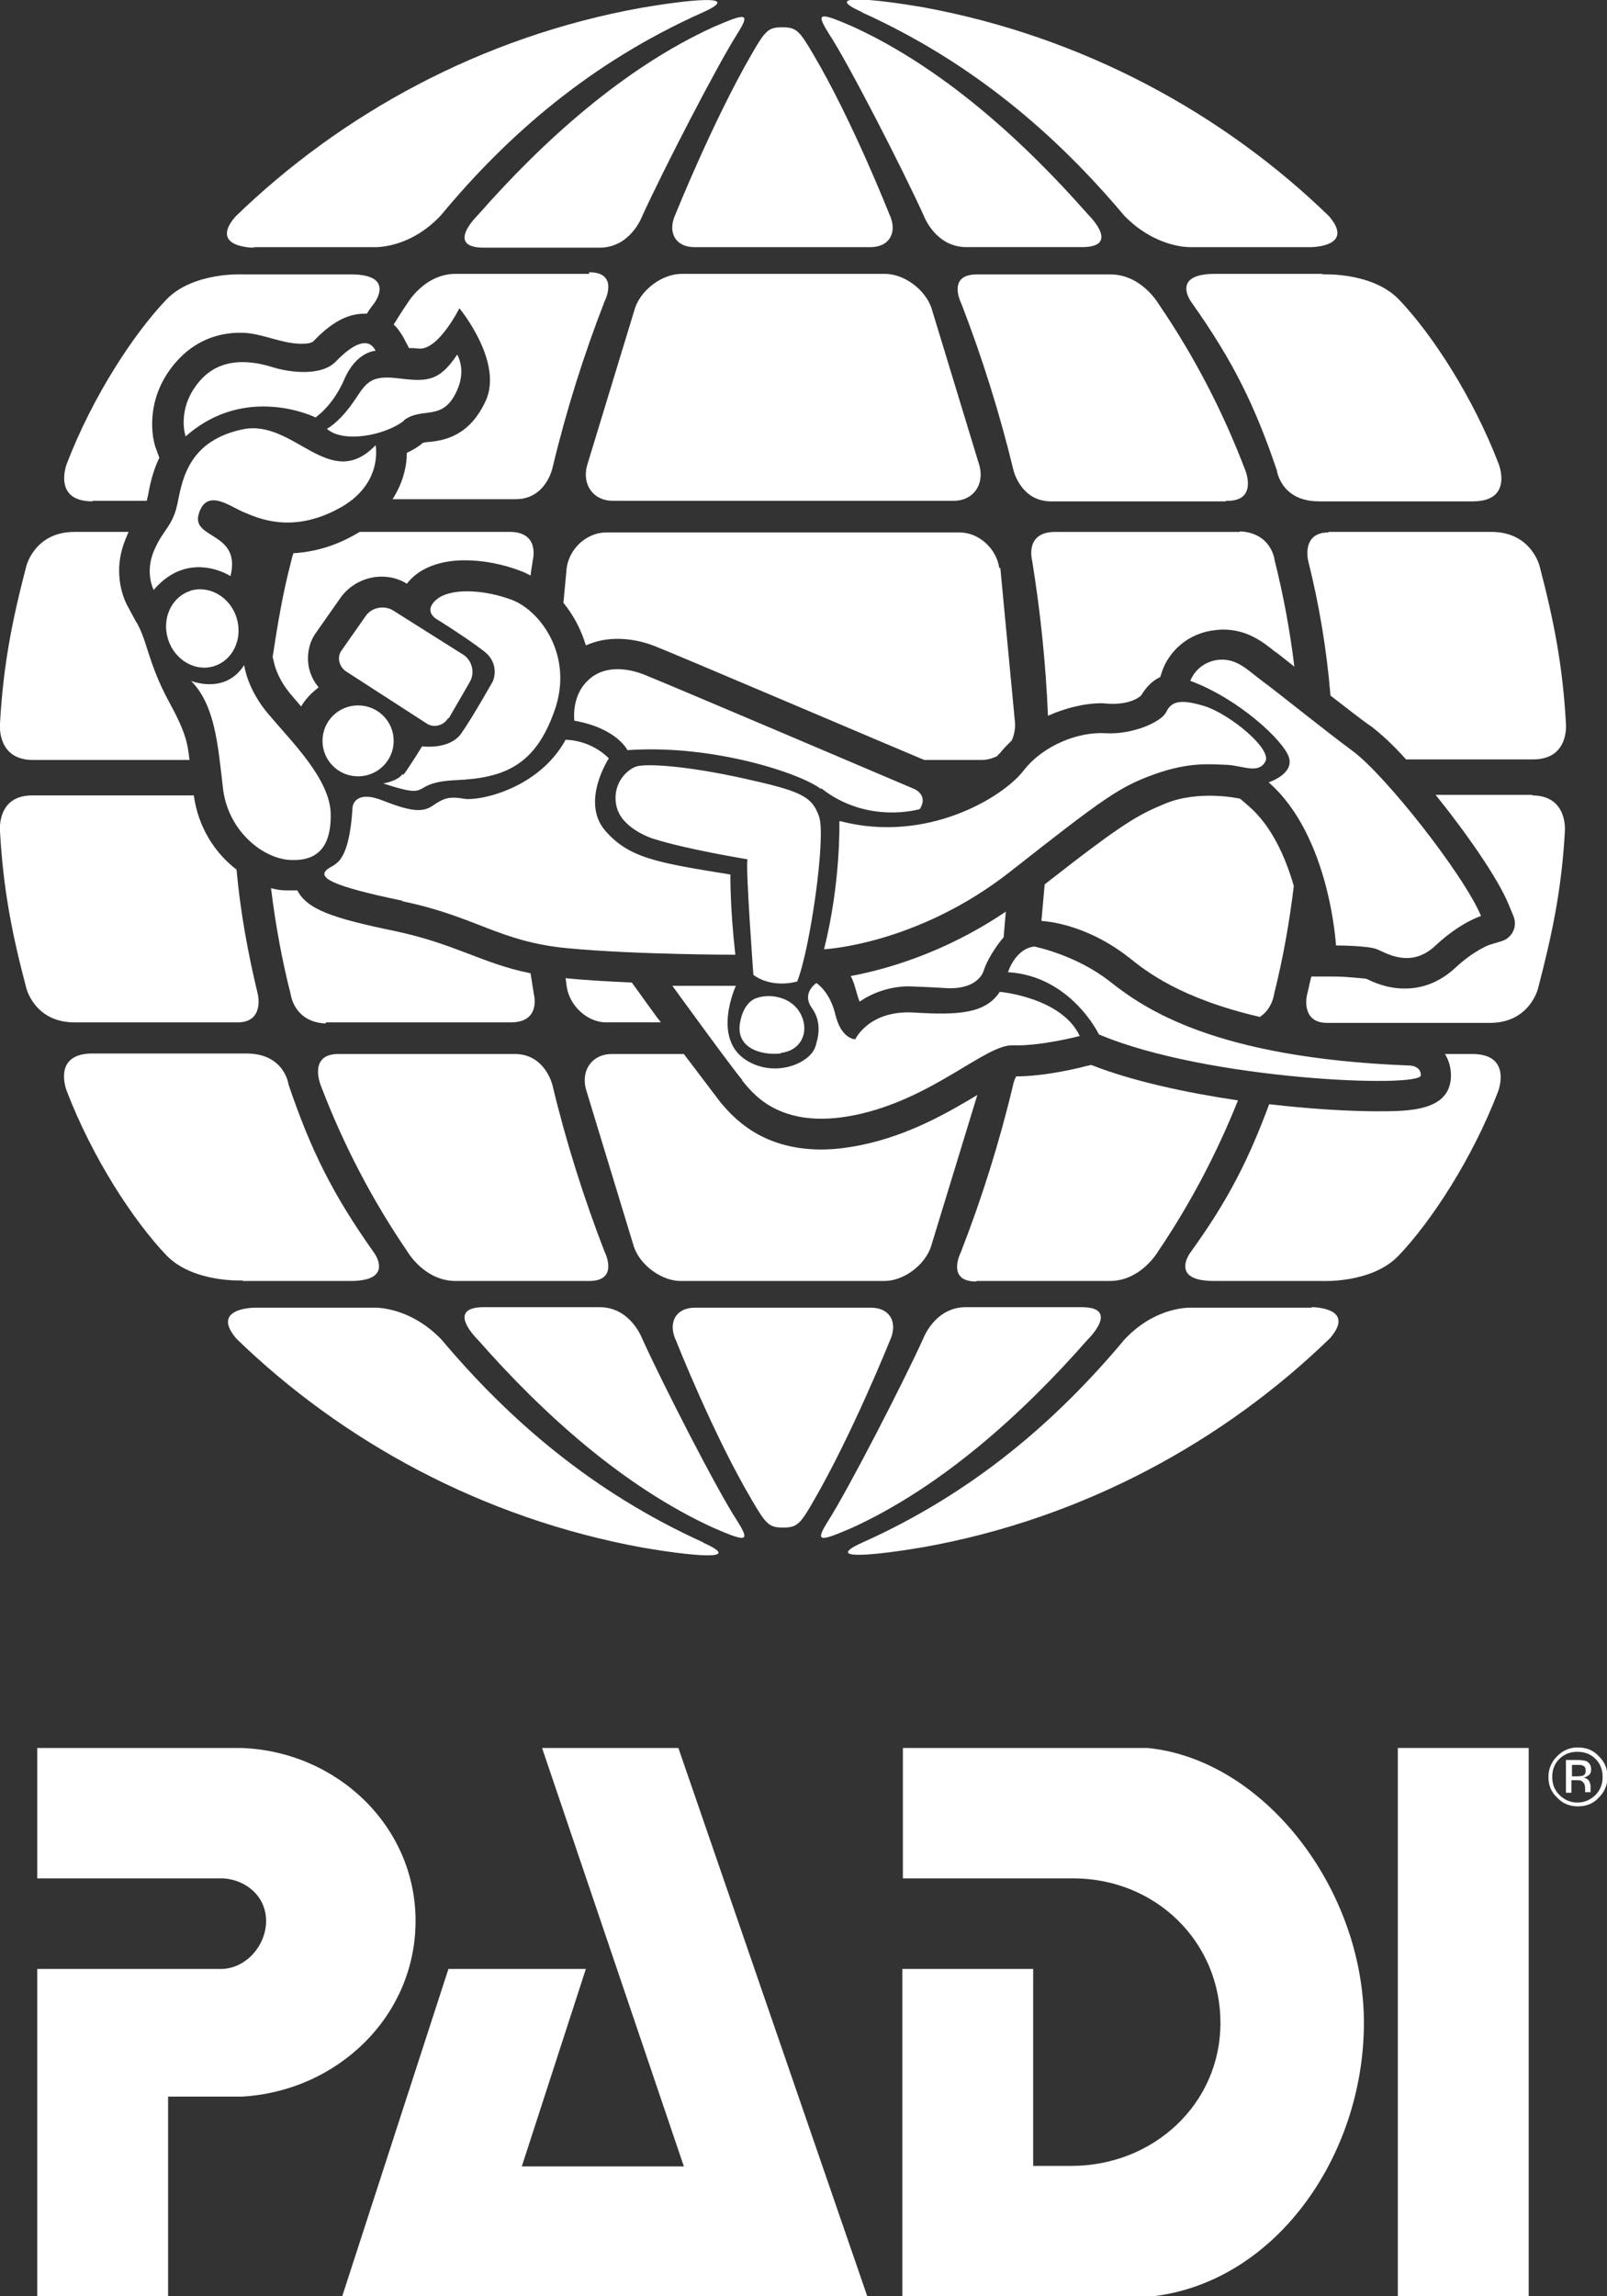 <?xml version="1.0" encoding="UTF-8"?> <svg xmlns="http://www.w3.org/2000/svg" width="77" height="110" viewBox="0 0 77 110" fill="none"><rect x="0" y="0" width="77" height="110" fill="#333333" stroke="none"/><g clip-path="url(#clip0_3932_2900)"><path d="M63.384 13.119H58.216C56.064 13.119 57.087 14.478 57.087 14.478C59.108 17.327 60.131 19.444 61.18 22.528C61.18 22.528 61.364 24.017 63.2 24.017H70.572C72.54 24.017 71.805 22.214 71.805 22.214C70.572 18.999 68.605 15.994 67.031 14.348C65.745 13.015 63.358 13.145 63.358 13.145" fill="white"></path><path d="M42.37 13.119H32.663C31.744 13.119 30.747 13.851 30.433 14.739L28.124 22.319C27.888 23.233 28.439 23.991 29.357 23.991H45.702C46.62 23.991 47.171 23.233 46.934 22.319L44.626 14.739C44.311 13.851 43.314 13.119 42.396 13.119" fill="white"></path><path d="M15.636 48.976H24.477C25.947 48.976 25.579 47.617 25.579 47.617C25.527 47.277 25.474 46.938 25.422 46.624C24.241 46.389 23.323 46.023 22.431 45.683C21.46 45.317 20.437 44.925 18.968 44.611C15.925 43.984 14.718 43.566 14.246 42.651C14.193 42.651 13.8 42.651 13.642 42.651C13.432 42.651 13.196 42.599 12.986 42.547C13.196 44.272 13.511 45.997 13.931 47.643C13.931 47.643 14.088 48.95 15.584 49.028" fill="white"></path><path d="M19.519 59.952C19.519 59.952 20.332 61.364 21.828 61.364H28.229C29.698 61.364 28.964 59.952 28.964 59.952C27.967 57.365 27.127 54.725 26.471 51.981C26.471 51.981 26.13 50.518 24.713 50.492H16.292C14.718 50.439 15.374 52.007 15.374 52.007C16.449 54.83 17.84 57.496 19.519 59.952Z" fill="white"></path><path d="M32.663 61.364H42.37C43.288 61.364 44.285 60.632 44.6 59.744L46.83 52.452C45.439 53.289 43.55 54.386 41.242 54.857C40.586 54.987 39.956 55.066 39.353 55.066C36.414 55.066 35.076 53.445 34.552 52.844C34.552 52.844 33.66 51.668 32.768 50.492H29.305C28.386 50.492 27.835 51.25 28.072 52.165L30.38 59.744C30.695 60.632 31.718 61.364 32.61 61.364" fill="white"></path><path d="M61.049 47.617C61.469 45.944 61.784 44.193 61.993 42.442C61.6 41.083 60.944 39.568 59.816 38.601L59.422 38.261C59.422 38.261 57.481 37.816 55.828 38.496C54.517 39.045 53.861 39.385 50.057 42.364C50.004 42.965 49.952 43.54 49.899 44.115C50.949 44.193 52.575 44.664 54.123 45.892C54.91 46.519 56.537 47.826 60.367 48.715C60.97 48.323 61.049 47.617 61.049 47.617Z" fill="white"></path><path d="M59.396 25.481H50.555C49.086 25.481 49.453 26.84 49.453 26.84C49.847 29.271 50.109 31.753 50.214 34.288C51.027 33.923 51.946 33.687 52.811 33.687C52.89 33.687 54.018 33.87 54.674 33.322C54.91 32.929 55.199 32.616 55.592 32.433L55.671 32.198C55.907 31.44 56.668 30.447 58.032 30.212C58.216 30.185 58.426 30.159 58.609 30.159C59.764 30.159 60.524 30.76 61.075 31.205C61.102 31.205 61.495 31.518 62.02 31.936C61.81 30.212 61.495 28.513 61.075 26.84C61.075 26.84 60.944 25.534 59.422 25.455" fill="white"></path><path d="M46.777 61.364H53.178C54.674 61.364 55.487 59.953 55.487 59.953C57.009 57.705 58.294 55.275 59.318 52.713C56.851 52.347 54.28 51.799 52.286 51.015L52.05 51.067C51.867 51.119 50.135 51.563 48.692 51.563C48.561 51.799 48.535 52.008 48.535 52.008C47.879 54.752 47.039 57.418 46.042 59.979C46.042 59.979 45.308 61.39 46.777 61.39" fill="white"></path><path d="M28.229 13.119H21.828C20.332 13.119 19.519 14.531 19.519 14.531C19.283 14.87 19.073 15.21 18.863 15.55C19.047 15.707 19.178 15.916 19.309 16.125L19.598 16.674C19.781 16.674 19.86 16.674 20.07 16.7C21.014 16.778 22.011 14.766 22.011 14.766C22.011 14.766 24.136 17.327 23.27 19.209C22.483 20.907 21.277 21.09 20.595 21.169C20.49 21.169 20.306 21.195 20.253 21.221C20.044 21.404 19.781 21.561 19.493 21.692C19.493 22.345 19.309 23.129 18.811 23.913H24.713C26.156 23.913 26.471 22.423 26.471 22.423C27.127 19.679 27.967 17.014 28.963 14.452C28.963 14.452 29.698 13.041 28.229 13.041" fill="white"></path><path d="M24.477 25.48H17.236C17.236 25.48 17 25.611 16.869 25.689C15.951 26.186 15.007 26.447 14.062 26.5C13.983 26.709 13.957 26.866 13.957 26.866C13.563 28.355 13.301 29.897 13.065 31.465C13.091 31.596 13.117 31.674 13.117 31.674C13.117 31.701 13.249 32.484 13.983 33.321C14.114 33.478 14.272 33.661 14.429 33.843C14.639 33.478 14.928 33.19 15.269 32.929C15.033 32.641 14.875 32.328 14.797 31.962C14.692 31.387 14.797 30.786 15.138 30.315L16.292 28.669C16.738 28.015 17.499 27.623 18.286 27.623C18.706 27.623 19.125 27.728 19.493 27.963C19.571 27.859 19.676 27.754 19.781 27.65C20.358 27.127 21.224 26.84 22.274 26.84C23.139 26.84 24.11 27.022 24.976 27.362C25.133 27.414 25.264 27.493 25.422 27.571C25.448 27.31 25.5 27.075 25.527 26.84C25.527 26.84 25.894 25.48 24.425 25.48" fill="white"></path><path d="M58.74 23.991C60.314 24.044 59.659 22.502 59.659 22.502C58.583 19.679 57.193 17.013 55.513 14.557C55.513 14.557 54.7 13.146 53.205 13.146H46.803C45.334 13.146 46.069 14.557 46.069 14.557C47.066 17.144 47.905 19.81 48.561 22.528C48.561 22.528 48.902 23.991 50.319 24.017H58.74V23.991Z" fill="white"></path><path d="M63.646 25.507C62.361 25.507 62.676 26.84 62.676 26.84C63.2 28.93 63.568 31.099 63.751 33.321C64.565 33.948 65.325 34.549 65.719 34.81C66.165 35.15 66.768 35.699 67.372 36.379H73.458C75.216 36.379 75.032 34.654 75.032 34.654C74.875 31.857 74.455 29.74 73.773 27.127C73.773 27.127 73.379 25.48 71.464 25.48H63.673L63.646 25.507Z" fill="white"></path><path d="M47.879 27.206C47.748 26.265 46.882 25.507 45.99 25.507H29.042C28.124 25.507 27.284 26.265 27.153 27.206L26.996 28.878C27.468 29.453 27.835 30.133 28.072 30.917C28.544 30.708 29.042 30.603 29.593 30.603C30.144 30.603 30.747 30.708 31.351 30.943C32.112 31.23 42.842 35.804 44.285 36.405H47.039C47.302 36.405 47.564 36.327 47.774 36.222C47.827 36.17 47.853 36.117 47.905 36.091C48.063 35.882 48.273 35.673 48.482 35.464C48.587 35.229 48.64 34.968 48.64 34.68L47.931 27.206H47.879Z" fill="white"></path><path d="M29.042 48.975H31.666C31.377 48.609 31.167 48.296 31.01 48.087L30.275 47.068C29.2 47.015 28.098 46.963 27.101 46.858L27.153 47.25C27.285 48.191 28.15 48.975 29.042 48.975Z" fill="white"></path><path d="M40.769 46.78C40.927 47.015 41.058 47.669 41.189 47.982C41.792 47.564 42.632 47.25 43.55 47.25C43.681 47.25 44.914 47.303 45.229 47.329C46.934 47.459 47.144 46.466 47.144 46.466C47.302 45.996 47.669 45.395 48.089 44.898L48.194 43.67C45.177 45.708 42.317 46.466 40.769 46.754" fill="white"></path><path d="M30.774 64.134C30.774 64.134 30.223 62.618 28.727 62.618H23.192C21.277 62.618 22.903 64.186 22.903 64.186C26.025 67.74 29.882 71.216 34.158 73.177C35.785 73.882 35.968 73.882 35.312 72.837C34.368 71.399 31.797 66.382 30.774 64.134Z" fill="white"></path><path d="M41.714 62.644H33.292C32.374 62.644 31.981 63.375 32.4 64.238C32.4 64.238 34.184 68.759 36.047 71.895C36.703 73.019 36.86 73.176 37.516 73.176C38.172 73.176 38.33 73.045 38.985 71.895C40.822 68.733 42.632 64.238 42.632 64.238C43.052 63.349 42.632 62.644 41.74 62.644" fill="white"></path><path d="M52.103 64.186C52.103 64.186 53.729 62.618 51.814 62.618H46.279C44.783 62.618 44.232 64.134 44.232 64.134C43.209 66.382 40.612 71.399 39.694 72.837C39.038 73.882 39.221 73.882 40.848 73.177C45.124 71.216 48.981 67.74 52.103 64.186Z" fill="white"></path><path d="M11.622 61.364H16.79C18.942 61.364 17.919 60.005 17.919 60.005C15.898 57.156 14.875 55.039 13.826 51.956C13.826 51.956 13.642 50.466 11.806 50.466H4.434C2.466 50.466 3.201 52.269 3.201 52.269C4.434 55.484 6.401 58.489 7.975 60.136C9.261 61.468 11.648 61.338 11.648 61.338" fill="white"></path><path d="M33.686 73.882C28.386 71.478 24.399 68.028 21.145 64.16C19.598 62.566 17.945 62.644 17.945 62.644H12.199C12.199 62.644 10.048 62.644 11.334 64.134C16.344 68.995 23.061 72.732 30.826 74.143C32.82 74.483 35.811 74.849 33.712 73.908" fill="white"></path><path d="M62.833 62.644H57.088C57.088 62.644 55.409 62.54 53.887 64.16C50.634 68.054 46.646 71.504 41.346 73.882C39.248 74.823 42.239 74.457 44.232 74.117C51.998 72.732 58.714 68.969 63.725 64.108C65.011 62.618 62.859 62.618 62.859 62.618" fill="white"></path><path d="M73.432 38.077H68.788C70.284 39.933 71.753 42.05 72.278 43.304L72.514 43.879C72.724 44.376 72.461 44.924 71.963 45.081L71.359 45.264C71.359 45.264 70.625 45.526 69.733 46.362C69.025 47.015 68.211 47.355 67.319 47.355C66.427 47.355 65.798 47.041 65.457 46.885C65.457 46.885 64.512 46.78 63.961 46.78H62.833C62.754 47.067 62.702 47.381 62.623 47.669C62.623 47.669 62.308 49.001 63.594 49.001H71.386C73.301 49.001 73.694 47.355 73.694 47.355C74.376 44.741 74.823 42.624 74.98 39.854C74.98 39.854 75.163 38.103 73.406 38.103" fill="white"></path><path d="M70.572 50.491H69.234C69.418 50.779 69.523 51.145 69.523 51.511C69.523 53.235 67.503 53.235 66.007 53.235C64.696 53.235 62.833 53.131 60.813 52.896C59.842 55.509 58.871 57.469 57.035 60.004C57.035 60.004 56.012 61.363 58.163 61.363H63.331C63.331 61.363 65.719 61.494 67.004 60.161C68.579 58.514 70.546 55.509 71.779 52.294C71.779 52.294 72.487 50.491 70.546 50.491" fill="white"></path><path d="M33.292 11.839H41.714C42.632 11.839 43.026 11.107 42.606 10.245C42.606 10.245 40.822 5.723 38.959 2.587C38.303 1.463 38.146 1.307 37.49 1.307C36.834 1.307 36.677 1.437 36.021 2.587C34.184 5.75 32.374 10.245 32.374 10.245C31.954 11.133 32.374 11.839 33.266 11.839" fill="white"></path><path d="M41.32 0.601C46.62 3.005 50.608 6.455 53.861 10.323C55.408 11.917 57.061 11.839 57.061 11.839H62.807C62.807 11.839 64.958 11.839 63.673 10.349C58.662 5.488 51.946 1.751 44.18 0.339C42.186 -0 39.195 -0.366 41.294 0.575" fill="white"></path><path d="M22.903 10.297C22.903 10.297 21.277 11.865 23.192 11.865H28.727C30.223 11.865 30.774 10.349 30.774 10.349C31.797 8.101 34.394 3.084 35.312 1.646C35.968 0.601 35.785 0.601 34.158 1.306C29.882 3.267 26.025 6.742 22.903 10.297Z" fill="white"></path><path d="M44.259 10.323C44.259 10.323 44.809 11.838 46.305 11.838H51.84C53.756 11.838 52.129 10.27 52.129 10.27C49.007 6.716 45.151 3.24 40.874 1.28C39.248 0.574 39.064 0.574 39.72 1.62C40.664 3.057 43.235 8.075 44.259 10.323Z" fill="white"></path><path d="M1.574 36.405H9.077C8.999 35.594 8.867 35.02 8.107 33.634C7.057 31.701 7.057 30.603 6.48 29.714L6.087 28.983C6.008 28.826 5.326 27.519 6.008 25.846C6.06 25.716 6.113 25.585 6.165 25.48H3.568C1.653 25.48 1.259 27.127 1.259 27.127C0.577 29.74 0.157 31.857 -7.02823e-06 34.654C-7.02823e-06 34.654 -0.184 36.405 1.574 36.405Z" fill="white"></path><path d="M11.386 48.976C12.671 48.976 12.357 47.643 12.357 47.643C11.884 45.683 11.517 43.697 11.334 41.658C10.31 40.874 9.497 39.646 9.287 38.104H1.574C-0.184 38.078 -7.02823e-06 39.829 -7.02823e-06 39.829C0.157 42.625 0.577 44.742 1.259 47.329C1.259 47.329 1.653 48.976 3.568 48.976H11.36H11.386Z" fill="white"></path><path d="M12.173 11.839H17.919C17.919 11.839 19.598 11.943 21.119 10.323C24.346 6.429 28.334 2.979 33.66 0.601C35.758 -0.34 32.768 0.026 30.774 0.366C23.008 1.751 16.292 5.514 11.281 10.375C9.996 11.865 12.147 11.865 12.147 11.865" fill="white"></path><path d="M4.434 23.991H7.031C7.031 23.991 7.057 23.86 7.083 23.782C7.162 23.338 7.293 22.632 7.634 21.926L7.451 21.43C7.188 20.62 7.083 18.842 8.474 17.3C9.261 16.412 10.337 15.915 11.596 15.941C12.514 15.941 13.59 16.517 14.56 16.464C14.875 16.464 15.006 16.36 15.006 16.36C15.846 15.471 16.633 15.027 17.446 15.027C17.499 15.027 17.525 15.027 17.578 15.027C17.682 14.844 17.814 14.687 17.945 14.504C17.945 14.504 18.968 13.145 16.817 13.145H11.648C11.648 13.145 9.261 13.014 7.975 14.347C6.401 15.994 4.434 18.999 3.201 22.214C3.201 22.214 2.492 24.017 4.434 24.017" fill="white"></path><path d="M7.372 28.277C7.372 28.277 6.926 27.467 7.372 26.396C7.818 25.324 8.29 25.246 8.526 24.017C8.763 22.789 9.156 21.09 11.622 20.568C14.088 20.045 15.793 23.625 17.997 21.326C17.997 21.326 18.391 23.233 16.187 24.383C13.983 25.559 12.383 24.828 11.753 24.566C11.097 24.331 9.917 23.312 9.523 24.619C9.156 25.847 11.57 25.455 11.045 27.598C11.045 27.598 9.051 26.291 7.372 28.251M15.085 20.019C15.085 20.019 15.925 19.496 16.502 18.163C17.079 16.83 17.997 16.804 17.997 16.804C17.63 16.073 16.843 16.543 16.108 17.301C15.374 18.085 13.747 17.797 13.144 17.614C12.54 17.431 10.783 16.883 9.602 18.215C8.421 19.548 8.894 20.907 8.894 20.907C11.78 18.346 15.111 19.993 15.111 19.993M19.335 20.149C20.227 19.444 21.224 20.254 21.906 18.686C22.352 17.693 21.906 16.987 21.906 16.987C20.988 18.372 20.358 18.268 18.968 18.111C17.551 17.954 17.473 18.529 16.817 19.418C16.161 20.306 15.662 20.541 15.662 20.541C16.449 21.247 18.47 20.855 19.361 20.149M9.13 28.303C8.212 28.591 7.739 29.636 8.054 30.629C8.369 31.622 9.366 32.197 10.258 31.91C11.176 31.622 11.648 30.577 11.334 29.584C11.019 28.591 10.022 28.016 9.104 28.303M10.678 37.712C10.888 39.724 12.488 41.057 13.8 41.188C15.111 41.292 15.872 40.691 15.846 38.992C15.82 37.32 13.957 35.517 12.908 34.262C11.832 33.034 11.701 31.858 11.701 31.858C10.783 33.295 9.156 32.616 9.156 32.616C10.31 33.792 10.442 35.7 10.678 37.712ZM17.158 33.792C16.213 33.792 15.453 34.55 15.453 35.49C15.453 36.431 16.213 37.189 17.158 37.189C18.102 37.189 18.863 36.431 18.863 35.49C18.863 34.55 18.102 33.792 17.158 33.792ZM21.513 34.393L22.51 32.668C22.772 32.224 22.615 31.622 22.195 31.361L18.837 29.244C18.417 28.983 17.814 29.087 17.525 29.506L16.371 31.152C16.135 31.466 16.239 31.91 16.554 32.145L20.437 34.654C20.778 34.889 21.25 34.759 21.46 34.419M19.283 37.085C19.047 37.424 18.365 37.529 18.365 37.529C20.883 38.365 19.493 37.477 21.854 37.372C24.215 37.267 25.658 36.64 26.576 34.027C27.494 31.413 25.894 29.27 24.556 28.748C23.192 28.225 21.539 28.147 20.883 28.748C20.227 29.349 21.014 29.715 21.014 29.715C21.014 29.715 22.352 30.551 23.166 31.178C24.005 31.805 23.612 32.642 23.612 32.642C23.612 32.642 22.641 34.367 22.09 35.151C21.513 35.935 20.227 35.752 20.227 35.752C20.227 35.752 19.598 36.771 19.335 37.111M19.283 43.174C22.825 43.906 23.9 45.108 27.18 45.422C30.459 45.735 35.234 45.735 35.234 45.735C34.971 43.409 34.998 41.893 34.998 41.893C31.456 41.318 30.118 41.109 28.963 39.75C27.835 38.365 29.173 36.327 29.173 36.327C28.255 35.412 27.101 35.438 27.101 35.438C25.815 37.79 22.956 38.391 22.221 38.261C21.486 38.13 21.224 38.261 20.726 38.6C20.227 38.94 19.65 38.862 18.312 38.339C16.974 37.816 16.895 38.653 16.895 38.653C16.712 41.58 15.977 41.344 15.636 41.684C15.269 42.05 15.872 42.442 19.283 43.148M39.353 37.764C41.583 39.515 44.075 38.757 44.075 38.757C44.521 38.025 43.734 37.764 43.734 37.764C43.734 37.764 31.587 32.59 30.826 32.302C30.065 32.014 28.937 31.832 28.15 32.616C27.363 33.373 27.521 34.523 27.521 34.523C29.567 34.889 30.065 35.935 30.065 35.935C34.184 35.647 38.382 37.059 39.326 37.79M35.811 41.188C35.732 41.736 36.099 46.702 36.099 46.702C37.044 47.382 38.198 47.016 38.198 47.016C38.802 45.526 39.589 40.116 39.248 39.123C38.907 38.13 38.356 37.895 35.654 37.294C32.951 36.693 30.984 36.562 30.485 36.719C30.013 36.876 29.305 37.581 29.541 38.627C29.777 39.698 31.272 40.169 31.272 40.169C32.899 40.691 35.811 41.162 35.811 41.162M37.411 50.439C38.356 50.335 38.802 49.472 38.382 48.61C37.962 47.748 36.913 47.591 36.283 47.8C35.654 47.983 35.496 48.819 35.496 48.819C35.129 50.204 36.467 50.57 37.411 50.465M40.218 39.358C40.218 39.358 40.297 42.259 39.484 45.474C39.484 45.474 43.944 45.265 48.43 41.736C52.916 38.208 53.651 37.686 55.33 37.085C57.009 36.483 58.032 36.614 58.819 36.64C59.606 36.693 60.288 37.085 60.629 36.483C60.97 35.882 58.898 34.184 57.691 33.818C56.484 33.452 56.117 33.635 55.881 34.105C55.645 34.602 54.228 35.203 52.969 35.124C51.709 35.046 50.004 35.673 49.033 36.928C48.063 38.182 44.416 40.43 40.245 39.332M61.757 36.274C62.02 37.085 60.787 37.477 60.787 37.477C63.725 40.038 64.014 45.291 64.014 45.291C64.014 45.291 65.535 45.291 65.981 45.474C66.427 45.657 67.608 46.415 68.788 45.291C69.995 44.167 70.966 43.88 70.966 43.88C70.1 41.841 66.375 37.137 64.827 35.987C63.279 34.837 61.154 33.112 60.472 32.616C59.79 32.119 59.239 31.466 58.268 31.622C57.297 31.805 57.035 32.616 57.035 32.616C59.318 33.452 61.495 35.464 61.757 36.274ZM35.548 51.746C35.968 52.217 37.228 54.176 40.953 53.419C44.678 52.661 47.223 50.021 48.535 50.073C49.847 50.126 51.736 49.629 51.736 49.629C50.87 47.774 47.905 47.512 47.905 47.512C47.223 48.558 45.911 48.636 43.786 48.505C41.635 48.375 40.979 49.786 40.979 49.786C40.979 49.786 40.323 49.786 40.035 48.636C39.772 47.486 39.117 47.094 39.117 47.094C39.117 47.094 38.382 47.565 38.907 48.296C39.431 49.028 39.169 49.812 39.064 50.152C38.802 50.936 37.149 51.642 35.785 50.805C34.079 49.76 35.26 47.225 35.26 47.225C34.447 47.225 32.217 47.225 32.217 47.225C32.217 47.225 35.155 51.276 35.575 51.746M52.654 49.551C57.822 51.746 68.08 52.138 68.08 51.511C68.08 51.014 67.477 51.04 67.477 51.04C58.163 50.675 54.805 48.296 53.178 47.016C51.552 45.735 49.558 45.343 49.558 45.343C48.64 45.448 48.299 46.571 48.299 46.571C51.316 46.754 52.654 49.551 52.654 49.551Z" fill="white"></path><path d="M25.973 83.734L32.768 103.78H25.002L28.072 94.319H21.487L16.397 110H41.556L32.505 83.734H25.973Z" fill="white"></path><path d="M76.449 84.258C76.685 84.493 76.79 84.781 76.79 85.12C76.79 85.46 76.685 85.748 76.449 85.983C76.213 86.218 75.924 86.349 75.583 86.349C75.242 86.349 74.954 86.218 74.717 85.983C74.481 85.748 74.376 85.46 74.376 85.12C74.376 84.781 74.481 84.493 74.717 84.258C74.954 84.023 75.242 83.918 75.583 83.918C75.924 83.918 76.213 84.023 76.449 84.258ZM76.606 84.127C76.344 83.84 76.003 83.709 75.609 83.709C75.216 83.709 74.901 83.84 74.612 84.127C74.35 84.388 74.193 84.728 74.193 85.12C74.193 85.512 74.324 85.852 74.612 86.113C74.875 86.401 75.216 86.531 75.609 86.531C76.003 86.531 76.344 86.401 76.606 86.113C76.869 85.852 77.026 85.512 77.026 85.12C77.026 84.728 76.895 84.415 76.606 84.127ZM75.819 85.068C75.819 85.068 75.662 85.094 75.557 85.094H75.321V84.545H75.557C75.714 84.545 75.819 84.545 75.872 84.598C75.951 84.624 75.977 84.702 75.977 84.833C75.977 84.963 75.924 85.042 75.819 85.068ZM75.032 85.878H75.295V85.277H75.504C75.636 85.277 75.741 85.277 75.793 85.329C75.898 85.382 75.951 85.512 75.951 85.669V85.852H76.213C76.213 85.852 76.213 85.8 76.213 85.748C76.213 85.721 76.213 85.669 76.213 85.643V85.538C76.213 85.538 76.187 85.382 76.134 85.303C76.082 85.225 75.977 85.172 75.872 85.146C75.977 85.146 76.029 85.094 76.082 85.068C76.187 85.016 76.239 84.911 76.239 84.754C76.239 84.571 76.16 84.441 76.003 84.362C75.924 84.336 75.767 84.31 75.583 84.31H75.032V85.852V85.878Z" fill="white"></path><path d="M55.015 83.735H43.262V89.981H51.473C55.382 90.008 58.478 93.013 58.478 96.907C58.478 100.801 55.251 103.754 51.342 103.754H49.505V94.32H43.235V110.027H54.989C61.023 109.478 65.352 103.336 65.352 96.907C65.352 90.478 60.55 84.284 54.989 83.735" fill="white"></path><path d="M19.912 92.02C19.912 87.446 16.108 83.892 11.57 83.735H1.784V89.981H10.704C11.832 90.06 12.75 90.87 12.75 92.02C12.75 93.17 11.832 94.267 10.651 94.32H1.784V110.027H8.054V100.435H11.596C16.161 100.174 19.912 96.594 19.912 92.02Z" fill="white"></path><path d="M73.248 83.734H66.978V110.026H73.248V83.734Z" fill="white"></path></g><defs><clipPath id="clip0_3932_2900"><rect width="77" height="110" fill="white"></rect></clipPath></defs></svg> 